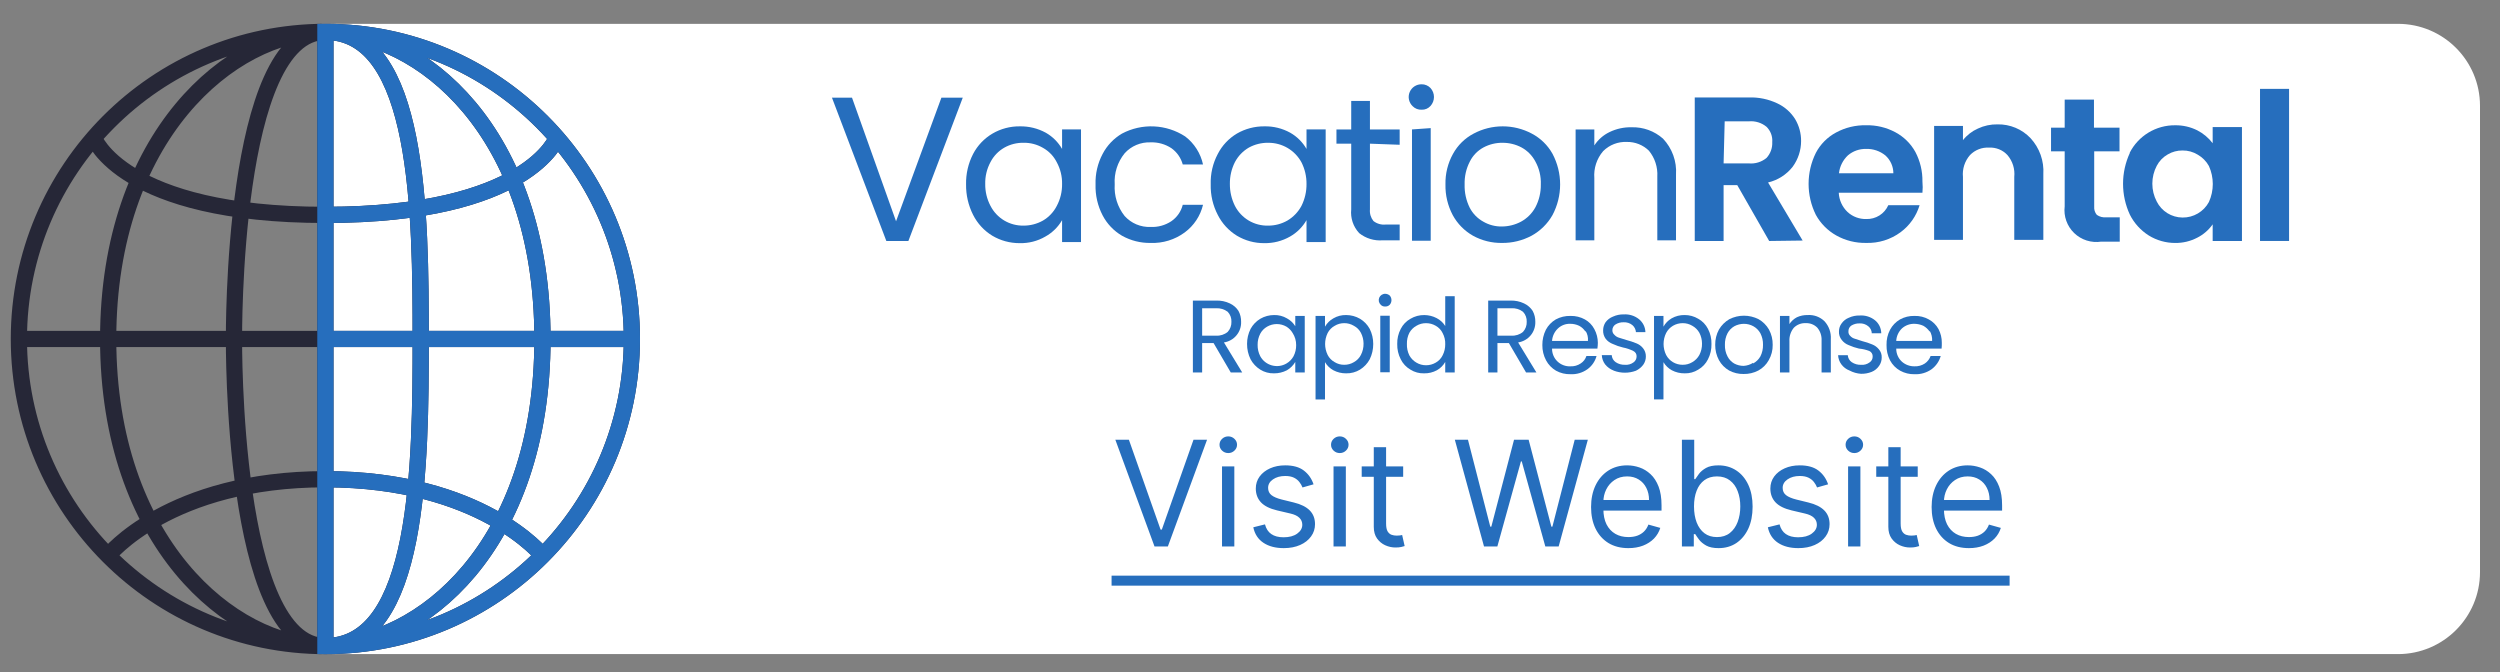 <svg width="119" height="32" viewBox="0 0 119 32" fill="none" xmlns="http://www.w3.org/2000/svg">
<rect x="0" y="0" width="119" height="32" fill="#808080" stroke="none"/>
<path d="M15.308 1.135H114.144C116.3 1.135 118.048 2.883 118.048 5.039V27.231C118.048 29.387 116.3 31.135 114.144 31.135H15.308V1.135Z" fill="white"/>
<path d="M30.077 16.135C30.077 24.208 23.545 30.753 15.488 30.753M30.077 16.135C30.077 8.062 23.545 1.518 15.488 1.518M30.077 16.135H0.899M15.488 30.753C7.43 30.753 0.899 24.208 0.899 16.135M15.488 30.753C19.964 30.753 20.025 22.113 20.025 16.135C20.025 10.157 19.964 1.518 15.488 1.518M15.488 30.753C11.011 30.753 11.138 16.135 11.138 16.135C11.138 16.135 11.011 1.518 15.488 1.518M15.488 30.753C11.011 30.753 5.149 25.8 5.149 16.135C5.149 6.47 11.011 1.518 15.488 1.518M15.488 30.753C19.964 30.753 25.821 26.08 25.821 16.135C25.821 6.191 19.964 1.518 15.488 1.518M15.488 30.753V1.518M0.899 16.135C0.899 8.062 7.43 1.518 15.488 1.518M4.468 6.556C4.468 6.556 5.796 10.229 15.488 10.229C25.18 10.229 26.508 6.556 26.508 6.556M5.149 26.448C5.149 26.448 8.052 22.811 15.488 22.811C22.923 22.811 25.826 26.448 25.826 26.448" stroke="#262737" stroke-width="0.773" stroke-linecap="round" stroke-linejoin="round"/>
<g clip-path="url(#clip0_1591_76311)">
<path d="M30.078 16.135C30.078 24.208 23.546 30.753 15.489 30.753M30.078 16.135C30.078 8.062 23.546 1.518 15.489 1.518M30.078 16.135H0.9M15.489 30.753C7.432 30.753 0.9 24.208 0.9 16.135M15.489 30.753C19.965 30.753 20.026 22.113 20.026 16.135C20.026 10.157 19.965 1.518 15.489 1.518M15.489 30.753C11.012 30.753 11.139 16.135 11.139 16.135C11.139 16.135 11.012 1.518 15.489 1.518M15.489 30.753C11.012 30.753 5.15 25.8 5.15 16.135C5.15 6.47 11.012 1.518 15.489 1.518M15.489 30.753C19.965 30.753 25.822 26.08 25.822 16.135C25.822 6.191 19.965 1.518 15.489 1.518M15.489 30.753V1.518M0.9 16.135C0.9 8.062 7.432 1.518 15.489 1.518M4.469 6.556C4.469 6.556 5.797 10.229 15.489 10.229C25.181 10.229 26.509 6.556 26.509 6.556M5.15 26.448C5.15 26.448 8.053 22.811 15.489 22.811C22.924 22.811 25.828 26.448 25.828 26.448" stroke="#266EBD" stroke-width="0.773" stroke-linecap="round" stroke-linejoin="round"/>
</g>
<path d="M53.735 20.931L55.243 25.208H55.303L56.811 20.931H57.456L55.59 26.012H54.955L53.09 20.931H53.735ZM58.168 26.012V22.201H58.754V26.012H58.168ZM58.466 21.566C58.352 21.566 58.253 21.527 58.171 21.449C58.09 21.372 58.049 21.278 58.049 21.169C58.049 21.06 58.09 20.966 58.171 20.889C58.253 20.811 58.352 20.772 58.466 20.772C58.58 20.772 58.678 20.811 58.759 20.889C58.841 20.966 58.883 21.06 58.883 21.169C58.883 21.278 58.841 21.372 58.759 21.449C58.678 21.527 58.58 21.566 58.466 21.566ZM62.525 23.054L61.999 23.203C61.966 23.116 61.917 23.03 61.853 22.948C61.79 22.863 61.704 22.794 61.595 22.739C61.486 22.685 61.346 22.657 61.176 22.657C60.943 22.657 60.748 22.711 60.593 22.819C60.439 22.925 60.362 23.059 60.362 23.223C60.362 23.369 60.415 23.484 60.521 23.568C60.627 23.652 60.792 23.723 61.017 23.779L61.583 23.918C61.923 24 62.177 24.127 62.344 24.297C62.511 24.466 62.595 24.684 62.595 24.95C62.595 25.168 62.532 25.363 62.406 25.535C62.282 25.707 62.109 25.843 61.885 25.942C61.662 26.041 61.402 26.091 61.106 26.091C60.718 26.091 60.396 26.007 60.141 25.838C59.886 25.669 59.725 25.423 59.657 25.099L60.213 24.96C60.266 25.165 60.366 25.319 60.513 25.421C60.662 25.524 60.856 25.575 61.096 25.575C61.369 25.575 61.586 25.517 61.746 25.401C61.908 25.284 61.989 25.143 61.989 24.98C61.989 24.847 61.943 24.736 61.85 24.647C61.758 24.556 61.616 24.488 61.424 24.444L60.789 24.295C60.44 24.212 60.183 24.084 60.02 23.91C59.858 23.735 59.776 23.516 59.776 23.253C59.776 23.038 59.837 22.848 59.958 22.682C60.08 22.517 60.246 22.387 60.456 22.293C60.668 22.198 60.908 22.151 61.176 22.151C61.553 22.151 61.849 22.234 62.064 22.399C62.281 22.565 62.434 22.783 62.525 23.054ZM63.476 26.012V22.201H64.062V26.012H63.476ZM63.774 21.566C63.66 21.566 63.561 21.527 63.479 21.449C63.398 21.372 63.357 21.278 63.357 21.169C63.357 21.06 63.398 20.966 63.479 20.889C63.561 20.811 63.66 20.772 63.774 20.772C63.888 20.772 63.986 20.811 64.067 20.889C64.149 20.966 64.191 21.06 64.191 21.169C64.191 21.278 64.149 21.372 64.067 21.449C63.986 21.527 63.888 21.566 63.774 21.566ZM66.791 22.201V22.697H64.817V22.201H66.791ZM65.392 21.288H65.978V24.92C65.978 25.085 66.002 25.21 66.049 25.292C66.099 25.373 66.162 25.428 66.238 25.456C66.316 25.483 66.398 25.496 66.484 25.496C66.548 25.496 66.601 25.492 66.642 25.486C66.684 25.477 66.717 25.471 66.742 25.466L66.861 25.992C66.821 26.007 66.766 26.022 66.695 26.037C66.623 26.053 66.533 26.061 66.424 26.061C66.259 26.061 66.097 26.026 65.938 25.955C65.781 25.884 65.65 25.775 65.546 25.63C65.443 25.484 65.392 25.3 65.392 25.079V21.288ZM70.639 26.012L69.25 20.931H69.875L70.937 25.069H70.987L72.068 20.931H72.763L73.845 25.069H73.894L74.956 20.931H75.581L74.192 26.012H73.557L72.435 21.963H72.396L71.274 26.012H70.639ZM77.511 26.091C77.144 26.091 76.828 26.01 76.561 25.848C76.297 25.684 76.092 25.456 75.948 25.163C75.806 24.869 75.735 24.526 75.735 24.136C75.735 23.746 75.806 23.402 75.948 23.104C76.092 22.805 76.293 22.572 76.549 22.404C76.807 22.236 77.108 22.151 77.452 22.151C77.65 22.151 77.846 22.184 78.04 22.251C78.233 22.317 78.409 22.424 78.568 22.573C78.727 22.72 78.854 22.916 78.948 23.159C79.042 23.402 79.089 23.701 79.089 24.057V24.305H76.152V23.799H78.494C78.494 23.584 78.451 23.392 78.365 23.223C78.281 23.054 78.16 22.921 78.003 22.824C77.847 22.726 77.664 22.677 77.452 22.677C77.219 22.677 77.017 22.735 76.847 22.851C76.678 22.965 76.548 23.114 76.457 23.298C76.366 23.481 76.321 23.678 76.321 23.888V24.225C76.321 24.513 76.37 24.757 76.469 24.957C76.57 25.156 76.71 25.307 76.889 25.411C77.067 25.514 77.275 25.565 77.511 25.565C77.665 25.565 77.804 25.544 77.928 25.501C78.054 25.456 78.162 25.39 78.253 25.302C78.344 25.213 78.415 25.102 78.464 24.97L79.03 25.128C78.97 25.32 78.87 25.489 78.73 25.635C78.589 25.779 78.415 25.891 78.209 25.972C78.002 26.051 77.769 26.091 77.511 26.091ZM80.059 26.012V20.931H80.645V22.806H80.695C80.737 22.74 80.797 22.656 80.873 22.553C80.951 22.449 81.062 22.357 81.206 22.275C81.351 22.193 81.548 22.151 81.796 22.151C82.117 22.151 82.4 22.232 82.644 22.392C82.889 22.552 83.08 22.78 83.218 23.074C83.355 23.369 83.424 23.716 83.424 24.116C83.424 24.52 83.355 24.87 83.218 25.166C83.08 25.46 82.89 25.688 82.647 25.851C82.404 26.011 82.124 26.091 81.806 26.091C81.561 26.091 81.365 26.051 81.218 25.97C81.071 25.887 80.957 25.793 80.878 25.689C80.799 25.583 80.737 25.496 80.695 25.426H80.625V26.012H80.059ZM80.635 24.106C80.635 24.394 80.677 24.648 80.761 24.868C80.846 25.086 80.969 25.258 81.131 25.382C81.293 25.504 81.492 25.565 81.727 25.565C81.971 25.565 82.176 25.501 82.339 25.372C82.505 25.241 82.629 25.066 82.712 24.846C82.796 24.624 82.838 24.378 82.838 24.106C82.838 23.838 82.797 23.597 82.714 23.382C82.633 23.165 82.51 22.994 82.344 22.868C82.18 22.741 81.975 22.677 81.727 22.677C81.488 22.677 81.288 22.738 81.126 22.858C80.964 22.977 80.842 23.145 80.759 23.36C80.676 23.573 80.635 23.822 80.635 24.106ZM87.018 23.054L86.492 23.203C86.459 23.116 86.41 23.03 86.346 22.948C86.283 22.863 86.197 22.794 86.088 22.739C85.979 22.685 85.839 22.657 85.669 22.657C85.436 22.657 85.241 22.711 85.086 22.819C84.932 22.925 84.855 23.059 84.855 23.223C84.855 23.369 84.908 23.484 85.014 23.568C85.12 23.652 85.285 23.723 85.51 23.779L86.076 23.918C86.416 24 86.67 24.127 86.837 24.297C87.004 24.466 87.088 24.684 87.088 24.95C87.088 25.168 87.025 25.363 86.899 25.535C86.775 25.707 86.602 25.843 86.378 25.942C86.155 26.041 85.895 26.091 85.599 26.091C85.211 26.091 84.889 26.007 84.634 25.838C84.379 25.669 84.218 25.423 84.15 25.099L84.706 24.96C84.759 25.165 84.859 25.319 85.006 25.421C85.155 25.524 85.35 25.575 85.589 25.575C85.862 25.575 86.079 25.517 86.239 25.401C86.401 25.284 86.483 25.143 86.483 24.98C86.483 24.847 86.436 24.736 86.344 24.647C86.251 24.556 86.109 24.488 85.917 24.444L85.282 24.295C84.933 24.212 84.676 24.084 84.513 23.91C84.35 23.735 84.269 23.516 84.269 23.253C84.269 23.038 84.33 22.848 84.451 22.682C84.573 22.517 84.739 22.387 84.949 22.293C85.161 22.198 85.401 22.151 85.669 22.151C86.046 22.151 86.342 22.234 86.557 22.399C86.774 22.565 86.927 22.783 87.018 23.054ZM87.969 26.012V22.201H88.555V26.012H87.969ZM88.267 21.566C88.153 21.566 88.054 21.527 87.972 21.449C87.891 21.372 87.85 21.278 87.85 21.169C87.85 21.06 87.891 20.966 87.972 20.889C88.054 20.811 88.153 20.772 88.267 20.772C88.381 20.772 88.479 20.811 88.56 20.889C88.642 20.966 88.684 21.06 88.684 21.169C88.684 21.278 88.642 21.372 88.56 21.449C88.479 21.527 88.381 21.566 88.267 21.566ZM91.284 22.201V22.697H89.309V22.201H91.284ZM89.885 21.288H90.471V24.92C90.471 25.085 90.495 25.21 90.543 25.292C90.592 25.373 90.655 25.428 90.731 25.456C90.809 25.483 90.891 25.496 90.977 25.496C91.041 25.496 91.094 25.492 91.135 25.486C91.177 25.477 91.21 25.471 91.235 25.466L91.354 25.992C91.314 26.007 91.259 26.022 91.188 26.037C91.116 26.053 91.026 26.061 90.917 26.061C90.752 26.061 90.59 26.026 90.431 25.955C90.274 25.884 90.143 25.775 90.039 25.63C89.936 25.484 89.885 25.3 89.885 25.079V21.288ZM93.722 26.091C93.355 26.091 93.038 26.01 92.772 25.848C92.507 25.684 92.303 25.456 92.159 25.163C92.017 24.869 91.945 24.526 91.945 24.136C91.945 23.746 92.017 23.402 92.159 23.104C92.303 22.805 92.503 22.572 92.759 22.404C93.017 22.236 93.318 22.151 93.662 22.151C93.861 22.151 94.057 22.184 94.25 22.251C94.444 22.317 94.62 22.424 94.779 22.573C94.938 22.72 95.064 22.916 95.158 23.159C95.253 23.402 95.3 23.701 95.3 24.057V24.305H92.362V23.799H94.704C94.704 23.584 94.661 23.392 94.575 23.223C94.491 23.054 94.37 22.921 94.213 22.824C94.058 22.726 93.874 22.677 93.662 22.677C93.429 22.677 93.227 22.735 93.057 22.851C92.888 22.965 92.758 23.114 92.667 23.298C92.576 23.481 92.531 23.678 92.531 23.888V24.225C92.531 24.513 92.581 24.757 92.68 24.957C92.781 25.156 92.921 25.307 93.099 25.411C93.278 25.514 93.485 25.565 93.722 25.565C93.876 25.565 94.015 25.544 94.139 25.501C94.264 25.456 94.373 25.39 94.464 25.302C94.555 25.213 94.625 25.102 94.674 24.97L95.24 25.128C95.181 25.32 95.081 25.489 94.94 25.635C94.799 25.779 94.626 25.891 94.419 25.972C94.212 26.051 93.98 26.091 93.722 26.091Z" fill="#266EBD"/>
<path d="M52.911 27.401H95.657V27.877H52.911V27.401Z" fill="#266EBD"/>
<a href="https://beviq.co/">
<rect fill="black" fill-opacity="0" y="-0.228" width="42.746" height="8.455"/>
</a>
<path d="M45.828 4.648L43.239 11.471H42.19L39.601 4.648H40.555L42.652 10.532L44.811 4.648H45.828Z" fill="#266EBD"/>
<path d="M46.32 7.328C46.53 6.925 46.85 6.589 47.243 6.358C47.636 6.128 48.086 6.009 48.542 6.014C48.974 6.006 49.401 6.111 49.779 6.317C50.102 6.501 50.37 6.767 50.555 7.089V6.16H51.456V11.522H50.555V10.479C50.366 10.807 50.09 11.077 49.758 11.261C49.387 11.477 48.962 11.585 48.532 11.574C48.074 11.575 47.625 11.453 47.232 11.219C46.841 10.98 46.526 10.637 46.32 10.228C46.093 9.779 45.978 9.282 45.985 8.778C45.974 8.275 46.089 7.776 46.32 7.328ZM50.303 7.725C50.158 7.435 49.928 7.195 49.643 7.036C49.364 6.874 49.044 6.79 48.721 6.796C48.402 6.791 48.087 6.87 47.809 7.026C47.526 7.187 47.297 7.426 47.148 7.714C46.975 8.034 46.888 8.394 46.897 8.758C46.892 9.121 46.978 9.479 47.148 9.801C47.296 10.088 47.521 10.329 47.799 10.495C48.077 10.661 48.397 10.745 48.721 10.74C49.044 10.741 49.362 10.658 49.643 10.5C49.926 10.335 50.155 10.092 50.303 9.801C50.474 9.479 50.56 9.121 50.555 8.758C50.562 8.398 50.475 8.042 50.303 7.725Z" fill="#266EBD"/>
<path d="M52.484 7.329C52.694 6.926 53.013 6.59 53.406 6.359C53.874 6.111 54.4 5.993 54.929 6.017C55.458 6.041 55.971 6.206 56.414 6.494C56.848 6.825 57.149 7.298 57.264 7.83H56.299C56.215 7.519 56.026 7.247 55.765 7.058C55.471 6.862 55.122 6.764 54.769 6.776C54.537 6.767 54.305 6.809 54.092 6.899C53.878 6.989 53.687 7.125 53.532 7.298C53.194 7.715 53.025 8.244 53.06 8.779C53.026 9.32 53.194 9.855 53.532 10.281C53.687 10.453 53.878 10.59 54.092 10.68C54.305 10.77 54.537 10.812 54.769 10.803C55.118 10.819 55.463 10.724 55.754 10.531C56.026 10.345 56.219 10.067 56.299 9.749H57.264C57.138 10.275 56.83 10.741 56.394 11.063C55.925 11.409 55.352 11.586 54.769 11.564C54.292 11.572 53.822 11.453 53.406 11.22C53.013 10.989 52.694 10.653 52.484 10.25C52.248 9.796 52.133 9.29 52.148 8.779C52.132 8.275 52.248 7.775 52.484 7.329Z" fill="#266EBD"/>
<path d="M57.966 7.329C58.172 6.926 58.488 6.59 58.877 6.358C59.275 6.128 59.728 6.009 60.188 6.014C60.616 6.005 61.039 6.11 61.414 6.317C61.737 6.501 62.005 6.767 62.19 7.089V6.16H63.102V11.522H62.19V10.479C62.003 10.805 61.732 11.076 61.404 11.261C61.031 11.474 60.607 11.582 60.177 11.574C59.719 11.577 59.27 11.454 58.877 11.22C58.487 10.98 58.171 10.637 57.966 10.229C57.733 9.781 57.618 9.282 57.63 8.779C57.614 8.274 57.729 7.775 57.966 7.329ZM61.949 7.725C61.794 7.442 61.566 7.206 61.287 7.042C61.008 6.879 60.69 6.794 60.366 6.797C60.044 6.792 59.726 6.871 59.444 7.026C59.163 7.19 58.935 7.428 58.783 7.715C58.619 8.038 58.537 8.396 58.542 8.758C58.539 9.119 58.622 9.477 58.783 9.801C58.931 10.09 59.158 10.331 59.438 10.498C59.718 10.664 60.04 10.748 60.366 10.74C60.686 10.741 61 10.658 61.278 10.5C61.562 10.332 61.794 10.091 61.949 9.801C62.111 9.477 62.194 9.12 62.19 8.758C62.194 8.399 62.111 8.045 61.949 7.725Z" fill="#266EBD"/>
<path d="M65.209 6.839V9.968C65.191 10.167 65.251 10.365 65.376 10.521C65.543 10.651 65.753 10.711 65.963 10.688H66.624V11.439H65.817C65.412 11.472 65.011 11.348 64.695 11.095C64.556 10.944 64.45 10.766 64.385 10.572C64.32 10.378 64.297 10.172 64.318 9.968V6.839H63.615V6.161H64.318V4.805H65.209V6.161H66.624V6.891L65.209 6.839Z" fill="#266EBD"/>
<path d="M67.242 5.055C67.154 4.971 67.093 4.862 67.067 4.743C67.041 4.624 67.052 4.5 67.099 4.387C67.145 4.275 67.225 4.178 67.327 4.111C67.429 4.044 67.55 4.01 67.672 4.012C67.75 4.011 67.828 4.026 67.9 4.057C67.972 4.087 68.037 4.132 68.091 4.189C68.198 4.306 68.257 4.459 68.257 4.617C68.257 4.775 68.198 4.927 68.091 5.045C68.039 5.103 67.974 5.149 67.902 5.18C67.829 5.211 67.751 5.225 67.672 5.222C67.593 5.226 67.513 5.214 67.439 5.185C67.365 5.156 67.298 5.112 67.242 5.055ZM68.102 6.098V11.46H67.211V6.161L68.102 6.098Z" fill="#266EBD"/>
<path d="M70.114 11.22C69.707 10.989 69.373 10.65 69.15 10.239C68.912 9.789 68.793 9.287 68.804 8.779C68.792 8.273 68.915 7.772 69.16 7.329C69.385 6.916 69.728 6.578 70.146 6.359C70.572 6.132 71.047 6.014 71.529 6.014C72.012 6.014 72.487 6.132 72.913 6.359C73.328 6.577 73.67 6.91 73.898 7.318C74.137 7.768 74.262 8.27 74.262 8.779C74.262 9.288 74.137 9.789 73.898 10.239C73.664 10.652 73.319 10.991 72.903 11.22C72.471 11.45 71.988 11.569 71.498 11.564C71.014 11.572 70.537 11.453 70.114 11.22ZM72.399 10.552C72.687 10.396 72.924 10.16 73.081 9.874C73.26 9.537 73.35 9.16 73.343 8.779C73.358 8.397 73.267 8.018 73.081 7.683C72.932 7.401 72.702 7.169 72.42 7.016C72.143 6.87 71.833 6.795 71.519 6.797C71.205 6.793 70.895 6.869 70.618 7.016C70.337 7.167 70.11 7.4 69.968 7.683C69.791 8.021 69.705 8.398 69.716 8.779C69.705 9.161 69.788 9.541 69.957 9.884C70.102 10.166 70.329 10.399 70.607 10.552C70.874 10.707 71.178 10.786 71.487 10.781C71.806 10.78 72.119 10.701 72.399 10.552Z" fill="#266EBD"/>
<path d="M79.16 6.6C79.375 6.828 79.541 7.097 79.648 7.392C79.754 7.686 79.799 7.999 79.778 8.311V11.44H78.888V8.405C78.914 7.959 78.772 7.52 78.489 7.174C78.351 7.038 78.187 6.932 78.007 6.86C77.827 6.788 77.635 6.753 77.441 6.756C77.232 6.747 77.023 6.781 76.828 6.856C76.633 6.932 76.457 7.047 76.309 7.195C76.005 7.551 75.854 8.012 75.89 8.478V11.44H74.999V6.162H75.89V6.923C76.067 6.649 76.318 6.429 76.613 6.287C76.939 6.129 77.298 6.05 77.661 6.058C78.212 6.041 78.748 6.235 79.16 6.6Z" fill="#266EBD"/>
<path d="M84.213 11.471L82.693 8.811H82.043V11.471H80.67V4.638H83.248C83.715 4.624 84.178 4.72 84.6 4.92C84.95 5.083 85.245 5.344 85.449 5.671C85.637 5.987 85.735 6.347 85.732 6.714C85.732 7.152 85.592 7.579 85.334 7.934C85.04 8.311 84.626 8.576 84.16 8.686L85.806 11.45L84.213 11.471ZM82.043 7.778H83.248C83.551 7.805 83.853 7.711 84.087 7.517C84.179 7.416 84.251 7.298 84.298 7.169C84.345 7.04 84.366 6.903 84.359 6.766C84.37 6.632 84.351 6.497 84.304 6.371C84.257 6.245 84.183 6.131 84.087 6.036C83.853 5.842 83.551 5.749 83.248 5.775H82.095L82.043 7.778Z" fill="#266EBD"/>
<path d="M91.508 9.175H87.525C87.541 9.523 87.691 9.852 87.944 10.092C88.186 10.315 88.506 10.434 88.835 10.426C89.055 10.433 89.273 10.374 89.46 10.257C89.646 10.14 89.794 9.97 89.883 9.769H91.372C91.218 10.282 90.902 10.732 90.47 11.052C89.996 11.403 89.415 11.583 88.825 11.563C88.329 11.572 87.841 11.45 87.409 11.209C86.999 10.979 86.661 10.639 86.435 10.228C86.207 9.769 86.089 9.264 86.089 8.752C86.089 8.24 86.207 7.735 86.435 7.276C86.651 6.864 86.987 6.526 87.399 6.306C87.836 6.07 88.327 5.952 88.825 5.962C89.31 5.951 89.791 6.066 90.219 6.295C90.621 6.51 90.953 6.836 91.172 7.234C91.401 7.668 91.516 8.153 91.508 8.643C91.525 8.819 91.525 8.998 91.508 9.175ZM90.124 8.246C90.124 8.087 90.09 7.93 90.025 7.784C89.96 7.639 89.865 7.508 89.747 7.401C89.488 7.189 89.16 7.078 88.825 7.088C88.51 7.082 88.205 7.189 87.965 7.391C87.724 7.616 87.571 7.919 87.535 8.246H90.124Z" fill="#266EBD"/>
<path d="M96.655 6.578C96.866 6.807 97.029 7.077 97.134 7.371C97.238 7.665 97.282 7.977 97.263 8.288V11.418H95.879V8.424C95.898 8.237 95.88 8.049 95.824 7.869C95.768 7.69 95.676 7.524 95.554 7.381C95.443 7.261 95.306 7.166 95.154 7.105C95.001 7.044 94.837 7.017 94.674 7.026C94.506 7.017 94.339 7.044 94.184 7.106C94.028 7.167 93.888 7.261 93.772 7.381C93.648 7.523 93.554 7.689 93.496 7.868C93.439 8.047 93.418 8.237 93.437 8.424V11.418H92.064V5.993H93.437V6.671C93.625 6.432 93.87 6.242 94.149 6.119C94.441 5.982 94.76 5.914 95.082 5.92C95.376 5.914 95.668 5.97 95.939 6.083C96.21 6.196 96.453 6.365 96.655 6.578Z" fill="#266EBD"/>
<path d="M99.684 7.204V9.833C99.678 9.904 99.686 9.975 99.707 10.043C99.729 10.111 99.763 10.175 99.81 10.229C99.941 10.32 100.101 10.361 100.26 10.344H100.9V11.502H100.019C99.787 11.537 99.55 11.519 99.326 11.448C99.102 11.377 98.898 11.255 98.73 11.093C98.561 10.93 98.433 10.73 98.355 10.51C98.276 10.29 98.251 10.054 98.279 9.822V7.204H97.629V6.077H98.279V4.742H99.673V6.077H100.889V7.204H99.684Z" fill="#266EBD"/>
<path d="M101.371 7.277C101.573 6.878 101.884 6.544 102.267 6.311C102.651 6.079 103.092 5.958 103.541 5.963C103.905 5.959 104.264 6.041 104.589 6.203C104.877 6.351 105.128 6.561 105.323 6.818V6.047H106.717V11.471H105.323V10.678C105.135 10.947 104.883 11.166 104.589 11.314C104.266 11.483 103.906 11.569 103.541 11.565C103.097 11.566 102.661 11.443 102.283 11.21C101.898 10.967 101.587 10.625 101.382 10.219C101.168 9.758 101.057 9.256 101.057 8.748C101.057 8.24 101.168 7.738 101.382 7.277H101.371ZM105.145 7.903C105.02 7.677 104.835 7.489 104.61 7.361C104.393 7.228 104.142 7.159 103.887 7.163C103.64 7.16 103.397 7.225 103.185 7.35C102.961 7.477 102.779 7.665 102.661 7.893C102.523 8.155 102.451 8.447 102.451 8.743C102.451 9.039 102.523 9.331 102.661 9.593C102.775 9.82 102.95 10.012 103.166 10.146C103.382 10.28 103.632 10.353 103.887 10.355C104.145 10.358 104.399 10.291 104.62 10.16C104.842 10.029 105.024 9.841 105.145 9.614C105.266 9.345 105.329 9.054 105.329 8.759C105.329 8.464 105.266 8.172 105.145 7.903Z" fill="#266EBD"/>
<path d="M108.96 4.23V11.47H107.577V4.23H108.96Z" fill="#266EBD"/>
<path d="M58.584 17.729L57.767 16.331H57.222V17.729H56.781V14.308H57.882C58.11 14.299 58.337 14.345 58.542 14.443C58.71 14.521 58.851 14.644 58.951 14.798C59.038 14.958 59.081 15.138 59.077 15.32C59.085 15.554 59.006 15.784 58.855 15.964C58.705 16.145 58.493 16.265 58.259 16.3L59.129 17.729H58.584ZM57.222 15.977H57.882C58.083 15.991 58.282 15.927 58.438 15.799C58.558 15.669 58.621 15.496 58.616 15.32C58.62 15.232 58.607 15.144 58.576 15.061C58.546 14.979 58.498 14.903 58.438 14.84C58.278 14.72 58.081 14.661 57.882 14.673H57.222V15.977Z" fill="#266EBD"/>
<path d="M59.528 15.654C59.636 15.456 59.795 15.29 59.989 15.174C60.189 15.057 60.417 14.996 60.649 14.996C60.862 14.991 61.073 15.045 61.257 15.153C61.421 15.241 61.559 15.37 61.655 15.528V15.038H62.106V17.73H61.655V17.229C61.559 17.393 61.422 17.529 61.257 17.625C61.066 17.724 60.854 17.774 60.639 17.771C60.409 17.777 60.183 17.715 59.989 17.594C59.795 17.473 59.636 17.304 59.528 17.104C59.416 16.876 59.358 16.626 59.36 16.373C59.358 16.124 59.416 15.877 59.528 15.654ZM61.53 15.852C61.458 15.729 61.357 15.625 61.236 15.549C61.096 15.468 60.937 15.425 60.775 15.425C60.613 15.425 60.454 15.468 60.314 15.549C60.176 15.628 60.063 15.743 59.989 15.883C59.903 16.047 59.86 16.23 59.863 16.415C59.859 16.604 59.902 16.79 59.989 16.958C60.047 17.063 60.125 17.156 60.22 17.231C60.314 17.305 60.423 17.36 60.539 17.392C60.656 17.424 60.777 17.433 60.897 17.418C61.017 17.402 61.132 17.363 61.236 17.302C61.378 17.22 61.494 17.101 61.572 16.958C61.657 16.793 61.7 16.61 61.697 16.426C61.699 16.222 61.641 16.023 61.53 15.852Z" fill="#266EBD"/>
<path d="M63.469 15.153C63.653 15.045 63.863 14.991 64.077 14.996C64.309 14.996 64.537 15.057 64.737 15.174C64.931 15.29 65.09 15.456 65.198 15.654C65.31 15.877 65.367 16.124 65.366 16.373C65.367 16.626 65.31 16.876 65.198 17.104C65.09 17.304 64.931 17.473 64.737 17.594C64.539 17.715 64.309 17.777 64.077 17.771C63.865 17.774 63.656 17.724 63.469 17.625C63.303 17.535 63.166 17.401 63.07 17.239V19.013H62.62V15.038H63.07V15.549C63.164 15.383 63.302 15.246 63.469 15.153ZM64.779 15.841C64.704 15.699 64.587 15.582 64.444 15.508C64.305 15.424 64.145 15.38 63.982 15.382C63.823 15.382 63.667 15.425 63.532 15.508C63.388 15.586 63.271 15.706 63.196 15.852C63.117 16.014 63.075 16.193 63.075 16.373C63.075 16.554 63.117 16.733 63.196 16.895C63.271 17.041 63.388 17.161 63.532 17.239C63.667 17.322 63.823 17.365 63.982 17.364C64.145 17.366 64.305 17.323 64.444 17.239C64.588 17.161 64.704 17.041 64.779 16.895C64.866 16.727 64.909 16.541 64.905 16.352C64.904 16.175 64.861 15.999 64.779 15.841Z" fill="#266EBD"/>
<path d="M65.722 14.506C65.678 14.464 65.647 14.409 65.634 14.349C65.622 14.289 65.628 14.226 65.651 14.17C65.675 14.113 65.716 14.065 65.768 14.032C65.82 13.999 65.881 13.982 65.942 13.985C66.02 13.987 66.094 14.017 66.152 14.068C66.205 14.129 66.234 14.207 66.234 14.287C66.234 14.368 66.205 14.445 66.152 14.506C66.125 14.534 66.092 14.555 66.056 14.57C66.02 14.584 65.981 14.591 65.942 14.59C65.902 14.594 65.861 14.588 65.823 14.574C65.784 14.559 65.75 14.536 65.722 14.506ZM66.152 15.028V17.719H65.701V15.028H66.152Z" fill="#266EBD"/>
<path d="M66.676 15.654C66.778 15.452 66.939 15.285 67.137 15.174C67.337 15.055 67.565 14.993 67.798 14.997C68.002 14.998 68.204 15.048 68.385 15.143C68.552 15.229 68.694 15.359 68.793 15.518V14.1H69.244V17.73H68.793V17.229C68.699 17.395 68.562 17.532 68.395 17.625C68.208 17.725 67.999 17.776 67.787 17.771C67.558 17.779 67.331 17.717 67.137 17.594C66.938 17.48 66.778 17.309 66.676 17.104C66.559 16.878 66.502 16.627 66.508 16.374C66.502 16.123 66.559 15.876 66.676 15.654ZM68.668 15.852C68.597 15.707 68.484 15.587 68.343 15.508C68.203 15.426 68.044 15.382 67.881 15.383C67.719 15.381 67.559 15.424 67.42 15.508C67.279 15.586 67.163 15.701 67.085 15.842C67.002 16.007 66.963 16.19 66.969 16.374C66.962 16.561 67.002 16.748 67.085 16.916C67.163 17.059 67.279 17.178 67.42 17.26C67.559 17.344 67.719 17.387 67.881 17.386C68.044 17.386 68.203 17.343 68.343 17.26C68.484 17.181 68.597 17.061 68.668 16.916C68.753 16.752 68.796 16.569 68.793 16.384C68.8 16.199 68.756 16.015 68.668 15.852Z" fill="#266EBD"/>
<path d="M72.64 17.729L71.823 16.331H71.278V17.729H70.838V14.308H71.886C72.114 14.299 72.34 14.345 72.546 14.443C72.713 14.521 72.855 14.644 72.955 14.798C73.042 14.958 73.085 15.138 73.081 15.32C73.088 15.554 73.01 15.784 72.859 15.964C72.708 16.145 72.496 16.265 72.263 16.3L73.133 17.729H72.64ZM71.278 15.977H71.938C72.139 15.991 72.338 15.927 72.494 15.799C72.614 15.669 72.678 15.496 72.672 15.32C72.677 15.232 72.663 15.144 72.632 15.061C72.602 14.979 72.555 14.903 72.494 14.84C72.335 14.718 72.138 14.659 71.938 14.673H71.278V15.977Z" fill="#266EBD"/>
<path d="M76.037 16.592H73.877C73.876 16.706 73.898 16.819 73.942 16.924C73.986 17.03 74.051 17.125 74.134 17.204C74.216 17.283 74.314 17.345 74.422 17.385C74.529 17.425 74.643 17.443 74.758 17.437C74.929 17.444 75.098 17.397 75.24 17.301C75.37 17.218 75.466 17.093 75.513 16.947H75.995C75.928 17.198 75.776 17.419 75.565 17.573C75.331 17.742 75.046 17.826 74.758 17.812C74.516 17.819 74.278 17.762 74.066 17.645C73.866 17.528 73.703 17.359 73.594 17.155C73.474 16.931 73.413 16.68 73.416 16.425C73.413 16.172 73.471 15.922 73.584 15.695C73.693 15.491 73.856 15.322 74.056 15.204C74.271 15.088 74.513 15.031 74.758 15.038C74.996 15.032 75.231 15.09 75.439 15.204C75.631 15.31 75.788 15.47 75.89 15.664C75.999 15.866 76.057 16.091 76.058 16.321C76.056 16.411 76.049 16.502 76.037 16.592ZM75.471 15.789C75.396 15.67 75.291 15.572 75.167 15.507C75.033 15.443 74.885 15.411 74.737 15.413C74.523 15.407 74.316 15.486 74.16 15.632C73.994 15.788 73.893 16 73.877 16.227H75.586C75.602 16.059 75.561 15.89 75.471 15.747V15.789Z" fill="#266EBD"/>
<path d="M76.802 17.635C76.645 17.575 76.508 17.474 76.403 17.343C76.308 17.216 76.253 17.064 76.246 16.905H76.718C76.722 16.971 76.741 17.036 76.773 17.094C76.806 17.151 76.852 17.201 76.906 17.239C77.036 17.326 77.19 17.37 77.347 17.364C77.493 17.377 77.638 17.336 77.755 17.249C77.801 17.218 77.838 17.175 77.863 17.126C77.889 17.077 77.902 17.023 77.902 16.968C77.905 16.914 77.892 16.86 77.864 16.813C77.836 16.767 77.794 16.73 77.745 16.707C77.589 16.629 77.424 16.573 77.252 16.54C77.086 16.501 76.925 16.445 76.77 16.373C76.638 16.325 76.522 16.242 76.435 16.133C76.346 16.013 76.301 15.865 76.309 15.716C76.31 15.582 76.35 15.452 76.424 15.34C76.514 15.218 76.638 15.124 76.781 15.069C76.942 14.996 77.117 14.96 77.294 14.965C77.556 14.949 77.814 15.031 78.017 15.194C78.11 15.269 78.184 15.363 78.237 15.469C78.289 15.575 78.318 15.691 78.322 15.81H77.871C77.861 15.681 77.801 15.561 77.703 15.476C77.585 15.38 77.436 15.332 77.284 15.34C77.147 15.336 77.012 15.372 76.896 15.445C76.851 15.474 76.814 15.514 76.788 15.562C76.762 15.609 76.749 15.662 76.749 15.716C76.747 15.757 76.755 15.798 76.771 15.836C76.787 15.874 76.812 15.908 76.844 15.935C76.9 15.998 76.972 16.045 77.053 16.071L77.42 16.185C77.581 16.226 77.738 16.279 77.892 16.342C78.015 16.39 78.123 16.469 78.206 16.571C78.298 16.683 78.346 16.824 78.343 16.968C78.344 17.11 78.3 17.249 78.217 17.364C78.126 17.485 78.007 17.581 77.871 17.646C77.533 17.772 77.16 17.772 76.823 17.646L76.802 17.635Z" fill="#266EBD"/>
<path d="M79.569 15.153C79.757 15.046 79.971 14.992 80.187 14.996C80.416 14.994 80.641 15.056 80.837 15.174C81.036 15.284 81.196 15.451 81.299 15.653C81.415 15.875 81.473 16.123 81.466 16.373C81.473 16.627 81.415 16.878 81.299 17.104C81.197 17.309 81.036 17.479 80.837 17.594C80.644 17.716 80.417 17.778 80.187 17.771C79.976 17.774 79.767 17.724 79.579 17.625C79.414 17.534 79.277 17.401 79.181 17.239V19.012H78.731V15.038H79.181V15.549C79.272 15.385 79.406 15.248 79.569 15.153ZM80.89 15.841C80.812 15.701 80.695 15.585 80.554 15.507C80.415 15.424 80.256 15.38 80.093 15.382C79.931 15.382 79.772 15.425 79.632 15.507C79.494 15.59 79.381 15.709 79.307 15.852C79.227 16.014 79.186 16.192 79.186 16.373C79.186 16.554 79.227 16.732 79.307 16.895C79.381 17.037 79.494 17.157 79.632 17.239C79.772 17.321 79.931 17.365 80.093 17.364C80.256 17.366 80.415 17.323 80.554 17.239C80.696 17.157 80.812 17.038 80.89 16.895C80.977 16.727 81.02 16.541 81.016 16.352C81.015 16.174 80.972 15.999 80.89 15.841Z" fill="#266EBD"/>
<path d="M82.305 17.636C82.102 17.519 81.935 17.349 81.823 17.145C81.702 16.921 81.641 16.669 81.644 16.415C81.64 16.16 81.701 15.909 81.823 15.685C81.942 15.482 82.112 15.313 82.315 15.194C82.531 15.085 82.77 15.027 83.012 15.027C83.255 15.027 83.494 15.085 83.709 15.194C83.915 15.311 84.085 15.48 84.202 15.685C84.323 15.909 84.385 16.16 84.38 16.415C84.385 16.671 84.32 16.923 84.192 17.145C84.078 17.352 83.907 17.522 83.699 17.636C83.483 17.749 83.241 17.807 82.997 17.802C82.755 17.807 82.517 17.749 82.305 17.636ZM83.447 17.302C83.592 17.225 83.711 17.109 83.793 16.968C83.88 16.797 83.923 16.607 83.919 16.415C83.925 16.223 83.881 16.033 83.793 15.862C83.715 15.722 83.599 15.606 83.458 15.528C83.32 15.453 83.165 15.413 83.007 15.414C82.85 15.415 82.695 15.454 82.556 15.528C82.418 15.607 82.306 15.723 82.231 15.862C82.143 16.033 82.1 16.223 82.106 16.415C82.099 16.607 82.142 16.797 82.231 16.968C82.302 17.107 82.411 17.223 82.546 17.302C82.684 17.377 82.839 17.417 82.997 17.416C83.157 17.406 83.312 17.356 83.447 17.27V17.302Z" fill="#266EBD"/>
<path d="M86.843 15.288C86.949 15.403 87.031 15.538 87.083 15.685C87.135 15.832 87.157 15.988 87.147 16.144V17.729H86.707V16.206C86.719 15.982 86.644 15.762 86.498 15.591C86.426 15.52 86.341 15.465 86.247 15.429C86.153 15.393 86.053 15.377 85.952 15.382C85.848 15.376 85.743 15.393 85.646 15.431C85.548 15.469 85.46 15.527 85.386 15.601C85.237 15.783 85.162 16.014 85.177 16.248V17.729H84.726V15.038H85.177V15.424C85.266 15.288 85.389 15.177 85.533 15.101C85.694 15.028 85.87 14.992 86.047 14.996C86.193 14.987 86.339 15.008 86.476 15.058C86.613 15.109 86.738 15.187 86.843 15.288Z" fill="#266EBD"/>
<path d="M88.038 17.637C87.883 17.579 87.748 17.477 87.65 17.345C87.555 17.217 87.501 17.065 87.493 16.906H87.954C87.959 16.973 87.978 17.037 88.01 17.095C88.043 17.153 88.088 17.202 88.143 17.24C88.276 17.329 88.434 17.373 88.594 17.365C88.736 17.377 88.878 17.336 88.992 17.251C89.039 17.22 89.077 17.178 89.103 17.129C89.128 17.08 89.141 17.024 89.139 16.969C89.142 16.915 89.129 16.861 89.1 16.815C89.073 16.768 89.031 16.731 88.982 16.708C88.824 16.647 88.658 16.608 88.489 16.593C88.32 16.554 88.155 16.498 87.996 16.427C87.868 16.378 87.755 16.295 87.671 16.187C87.574 16.07 87.525 15.921 87.535 15.769C87.535 15.634 87.579 15.502 87.661 15.394C87.747 15.272 87.867 15.177 88.007 15.123C88.168 15.049 88.344 15.013 88.52 15.018C88.785 14.999 89.048 15.082 89.254 15.248C89.345 15.323 89.418 15.417 89.469 15.523C89.519 15.63 89.546 15.746 89.548 15.863H89.097C89.095 15.799 89.079 15.736 89.05 15.678C89.021 15.62 88.98 15.57 88.929 15.529C88.812 15.433 88.662 15.384 88.51 15.394C88.373 15.39 88.239 15.427 88.122 15.498C88.078 15.528 88.043 15.569 88.019 15.616C87.995 15.664 87.984 15.716 87.986 15.769C87.982 15.81 87.987 15.851 88.002 15.889C88.016 15.927 88.04 15.961 88.07 15.988C88.129 16.054 88.205 16.101 88.29 16.124L88.646 16.239C88.808 16.278 88.965 16.331 89.118 16.395C89.241 16.443 89.349 16.523 89.433 16.625C89.528 16.734 89.577 16.876 89.569 17.021C89.57 17.163 89.526 17.302 89.443 17.418C89.358 17.543 89.237 17.641 89.097 17.699C88.934 17.765 88.759 17.797 88.583 17.793C88.393 17.78 88.207 17.727 88.038 17.637Z" fill="#266EBD"/>
<path d="M92.42 16.592H90.261C90.259 16.71 90.283 16.826 90.33 16.934C90.377 17.042 90.446 17.139 90.533 17.218C90.698 17.363 90.911 17.441 91.131 17.437C91.305 17.445 91.478 17.397 91.623 17.302C91.75 17.215 91.846 17.091 91.896 16.947H92.378C92.307 17.197 92.156 17.416 91.948 17.573C91.71 17.742 91.422 17.826 91.131 17.813C90.893 17.818 90.657 17.761 90.449 17.646C90.244 17.532 90.077 17.362 89.967 17.155C89.851 16.93 89.793 16.679 89.799 16.425C89.791 16.172 89.849 15.92 89.967 15.695C90.076 15.492 90.239 15.322 90.439 15.205C90.65 15.089 90.889 15.031 91.131 15.038C91.369 15.03 91.605 15.088 91.812 15.205C92.007 15.31 92.167 15.47 92.273 15.664C92.379 15.867 92.433 16.092 92.43 16.321C92.432 16.411 92.429 16.502 92.42 16.592ZM91.854 15.789C91.777 15.672 91.672 15.576 91.55 15.507C91.415 15.446 91.269 15.414 91.12 15.413C90.904 15.409 90.694 15.488 90.533 15.632C90.37 15.789 90.272 16.002 90.261 16.227H91.969C91.979 16.059 91.939 15.892 91.854 15.747V15.789Z" fill="#266EBD"/>
<defs>
<clipPath id="clip0_1591_76311">
<rect width="15.411" height="30.411" fill="white" transform="translate(15.103 0.93)"/>
</clipPath>
</defs>
</svg>
